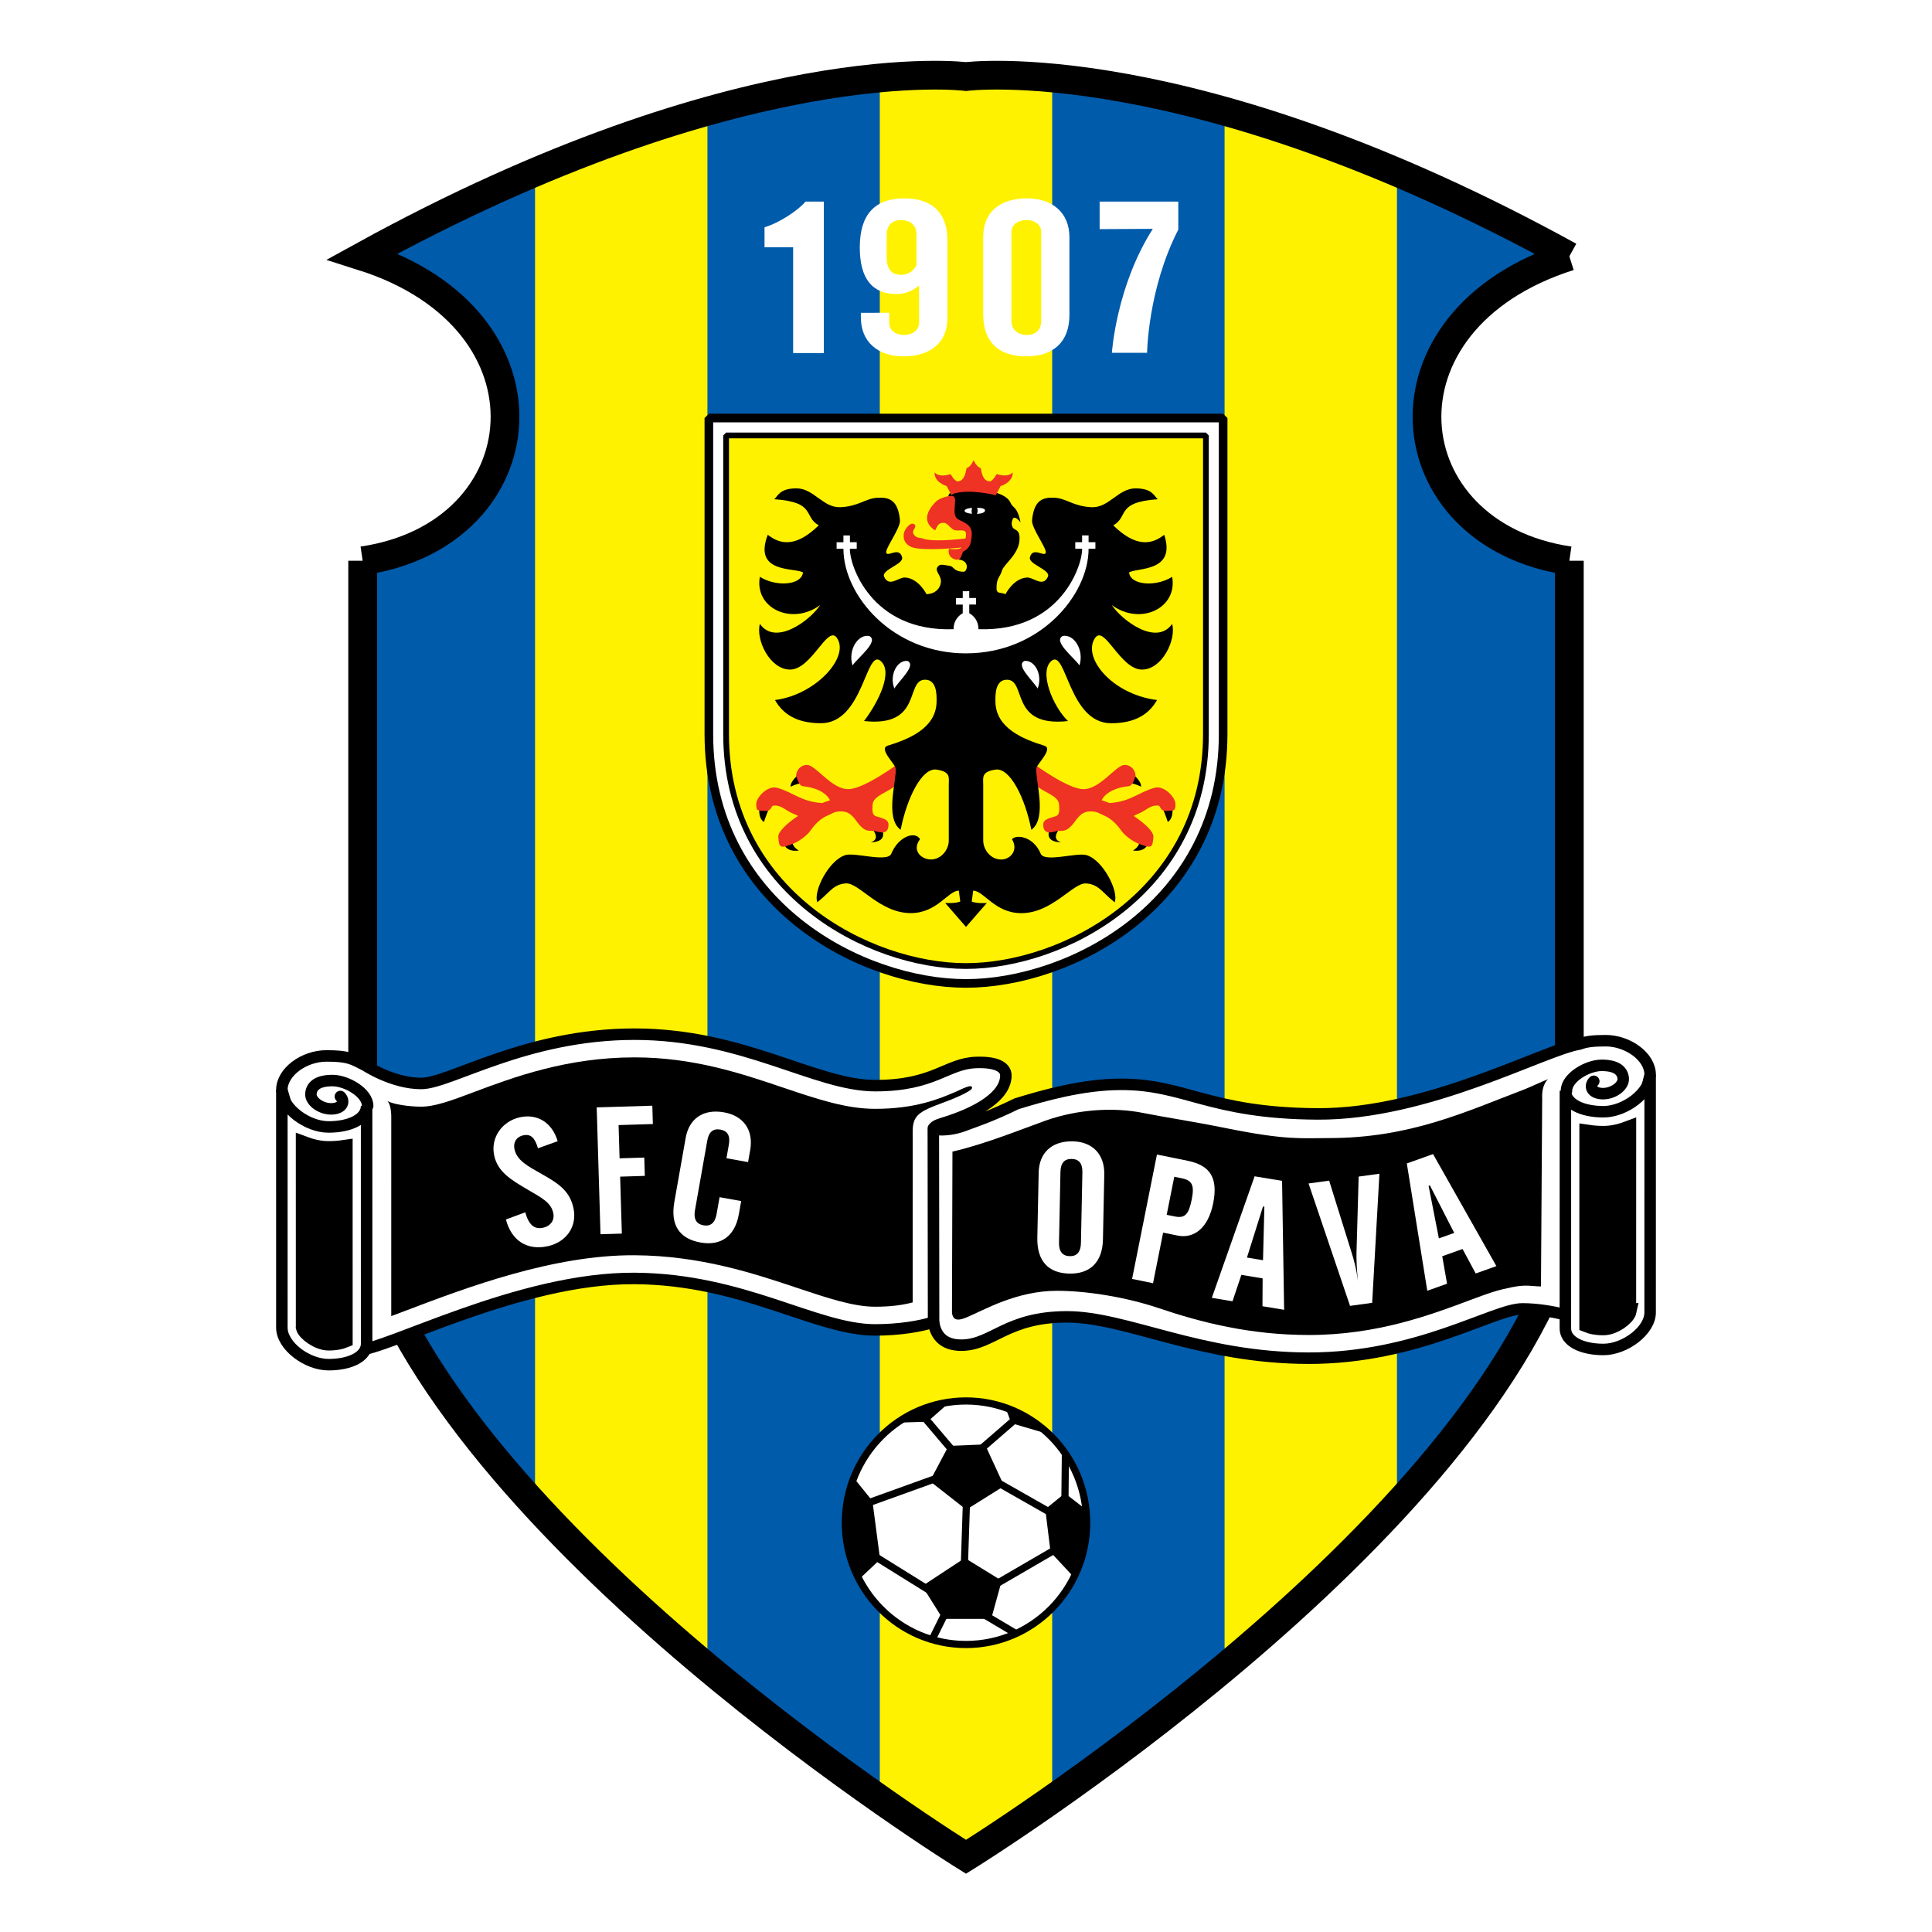 <?xml version="1.0" encoding="utf-8"?>
<!-- Generator: Adobe Illustrator 13.0.0, SVG Export Plug-In . SVG Version: 6.00 Build 14948)  -->
<!DOCTYPE svg PUBLIC "-//W3C//DTD SVG 1.0//EN" "http://www.w3.org/TR/2001/REC-SVG-20010904/DTD/svg10.dtd">
<svg version="1.0" id="Layer_1" xmlns="http://www.w3.org/2000/svg" xmlns:xlink="http://www.w3.org/1999/xlink" x="0px" y="0px"
	 width="192.756px" height="192.756px" viewBox="0 0 192.756 192.756" enable-background="new 0 0 192.756 192.756"
	 xml:space="preserve">
<g>
	<polygon fill-rule="evenodd" clip-rule="evenodd" fill="#FFFFFF" points="0,0 192.756,0 192.756,192.756 0,192.756 0,0 	"/>
	<path fill-rule="evenodd" clip-rule="evenodd" fill="#005BAB" d="M156.574,25.573C118.736,4.746,96.378,7.638,96.378,7.638
		S74.02,4.746,36.182,25.573c20.065,6.364,17.772,27.771,0,30.375v66.533c8.313,30.664,60.196,62.773,60.196,62.773
		s51.884-32.109,60.196-62.773V55.948C138.802,53.344,136.509,31.938,156.574,25.573L156.574,25.573z"/>
	<path fill-rule="evenodd" clip-rule="evenodd" fill="#FFF200" d="M70.58,166.117V11.176c-5.068,1.433-10.818,3.41-17.199,6.126
		v132.522C58.769,155.732,64.784,161.262,70.58,166.117L70.58,166.117z"/>
	<path fill-rule="evenodd" clip-rule="evenodd" fill="#FFF200" d="M87.778,179.303c5.358,3.768,8.887,5.951,8.887,5.951
		s3.276-2.027,8.312-5.549V7.75c-5.436-0.484-8.312-0.112-8.312-0.112s-3.081-0.398-8.887,0.166V179.303L87.778,179.303z"/>
	<path fill-rule="evenodd" clip-rule="evenodd" fill="#FFF200" d="M122.177,166.598c5.766-4.797,11.78-10.279,17.198-16.145V17.062
		c-6.392-2.693-12.143-4.642-17.198-6.045V166.598L122.177,166.598z"/>
	<path fill="none" stroke="#000000" stroke-width="2.866" stroke-miterlimit="2.613" d="M156.574,25.573
		C118.736,4.746,96.378,7.638,96.378,7.638S74.02,4.746,36.182,25.573c20.065,6.364,17.772,27.771,0,30.375 M36.182,55.948v66.533
		 M36.182,122.48c8.313,30.664,60.196,62.773,60.196,62.773s51.884-32.109,60.196-62.773 M156.574,122.48V55.948 M156.574,55.948
		c-17.772-2.604-20.065-24.01,0-30.375"/>
	
		<path fill-rule="evenodd" clip-rule="evenodd" fill="#FFFFFF" stroke="#000000" stroke-width="1.147" stroke-linecap="round" stroke-linejoin="bevel" stroke-miterlimit="2.613" d="
		M160.193,103.83c-1.344,0-2.004,0.107-2.604,0.334c-3.588,0.582-15.137,7.039-26.156,6.971c-10.893-0.068-13.186-2.99-19.685-2.951
		c-3.821,0.023-7.644,1.119-10.319,1.938c-2.651,1.303-4.358,1.832-5.231,2.17c-1.863,0.725-4.299,0.434-2.15-0.217
		c3.583-1.084,6.307-2.748,6.307-4.773c0-0.682-0.646-1.373-2.938-1.301c-3.008,0.096-4.156,2.314-10.104,2.314
		c-5.948,0-13.114-5.135-24.007-5.135c-10.893,0-18.417,4.918-21.283,4.918c-2.867,0-5.59-1.809-5.59-1.809
		c-1.29-0.65-1.647-0.939-3.869-0.939s-4.443,1.59-4.443,3.398l7.524,25.963c2.867,0,16.125-7.232,27.662-7.16
		c10.893,0.068,18.059,5.135,24.007,5.135c2.381,0,4.561-0.357,5.831-0.789c0.147,1.088,0.771,2.375,2.912,2.309
		c3.009-0.096,4.442-2.822,10.391-2.822s13.258,4.123,24.15,4.123s18.417-4.916,21.284-4.918c3.01-0.002,6.02,1.086,6.02,1.086
		c0.496,0.348,6.736-24.445,6.736-24.445C164.637,105.422,162.415,103.83,160.193,103.83L160.193,103.83z"/>
	
		<path fill-rule="evenodd" clip-rule="evenodd" fill="#FFFFFF" stroke="#000000" stroke-width="1.147" stroke-linecap="round" stroke-linejoin="bevel" stroke-miterlimit="2.613" d="
		M36.576,110.338c0,1.303-1.648,2.098-3.798,2.098c-2.15,0-4.658-1.879-4.658-3.688l0.002,23.717c0,1.809,2.508,3.689,4.658,3.689
		s3.798-0.795,3.798-2.098L36.576,110.338L36.576,110.338z"/>
	<path fill-rule="evenodd" clip-rule="evenodd" stroke="#000000" stroke-width="1.8" stroke-miterlimit="2.613" d="M30.416,132.465
		c0,0,0-0.016,0-0.041c-0.001-0.002-0.003-0.006-0.004-0.008C30.412,132.416,30.416,132.434,30.416,132.465L30.416,132.465z"/>
	<path fill-rule="evenodd" clip-rule="evenodd" stroke="#000000" stroke-width="1.8" stroke-miterlimit="2.613" d="M32.778,114.75
		c-0.771,0-1.581-0.162-2.364-0.453c0.001,6.773,0.002,17.418,0.002,18.127c0.117,0.449,1.322,1.416,2.364,1.416
		c0.754,0,1.244-0.127,1.505-0.234c0-2.299-0.001-12.891-0.002-18.961C33.818,114.713,33.318,114.75,32.778,114.75L32.778,114.75z"
		/>
	<path fill-rule="evenodd" clip-rule="evenodd" d="M87.312,110.629c-2.9,0-5.802-0.98-9.162-2.113
		c-4.197-1.418-8.954-3.021-14.845-3.021c-6.788,0-12.12,1.998-16.013,3.459c-2.256,0.848-3.887,1.457-5.271,1.457
		c-1.206,0-2.724-0.215-3.374-0.561c0.435,0.416,0.389,1.719,0.389,1.719l-0.001,19.738c0.536-0.199,1.086-0.408,1.619-0.609
		c5.782-2.195,14.52-5.512,22.665-5.461c6.602,0.041,11.938,1.828,16.228,3.264c3.001,1.004,5.593,1.871,7.764,1.871
		c1.605,0,2.782-0.174,3.746-0.43l0.001-16.928c-0.021-1.734,0.553-2.096,3.133-3.037c0.612-0.223,2.795-1.084,2.795-1.445
		c0-0.445-1.068,0.156-1.72,0.434C93.661,109.648,91.308,110.629,87.312,110.629L87.312,110.629z"/>
	
		<path fill-rule="evenodd" clip-rule="evenodd" fill="#FFFFFF" stroke="#000000" stroke-width="1.147" stroke-linecap="round" stroke-linejoin="bevel" stroke-miterlimit="2.613" d="
		M156.181,108.82c0,1.301,1.647,2.098,3.798,2.098c2.149,0,4.658-1.881,4.658-3.689l-0.003,23.719c0,1.807-2.509,3.688-4.658,3.688
		s-3.798-0.795-3.798-2.098L156.181,108.82L156.181,108.82z"/>
	<path fill-rule="evenodd" clip-rule="evenodd" stroke="#000000" stroke-width="1.8" stroke-miterlimit="2.613" d="
		M162.345,130.896c-0.001,0.004-0.004,0.006-0.005,0.008v0.043C162.34,130.914,162.344,130.896,162.345,130.896L162.345,130.896z"/>
	<path fill-rule="evenodd" clip-rule="evenodd" stroke="#000000" stroke-width="1.8" stroke-miterlimit="2.613" d="
		M159.979,113.232c-0.541,0-1.041-0.039-1.506-0.107c0,6.072-0.002,16.664-0.002,18.963c0.262,0.105,0.751,0.232,1.505,0.232
		c1.043,0,2.247-0.967,2.364-1.416l0.003-18.127C161.559,113.07,160.749,113.232,159.979,113.232L159.979,113.232z"/>
	<path fill-rule="evenodd" clip-rule="evenodd" d="M104.297,111.811c3.249-1.158,6.879-1.352,9.746-0.773
		c2.129,0.432,4.586,0.773,8.408,1.543c5.926,1.197,7.453,0.965,10.129,0.965c8.145,0,13.716-2.66,19.498-4.855
		c0.531-0.201,1.848-0.826,2.382-1.025c0,0-0.668,0.48-0.596,1.928l-0.121,18.754c-0.859,0-1.433-0.219-2.866,0.072
		c-1.356,0.273-2.011,0.467-4.267,1.314c-3.895,1.461-9.227,3.459-16.014,3.459c-5.891,0-10.78-1.26-14.978-2.676
		c-3.359-1.133-7.275-1.734-10.176-1.734c-3.994,0-7.279,1.92-8.886,2.602c-0.651,0.279-1.481,0.58-1.577-0.434l0.048-16.055
		C98.373,114.123,102.155,112.572,104.297,111.811L104.297,111.811z"/>
	<path fill-rule="evenodd" clip-rule="evenodd" fill="#FFFFFF" d="M52.404,120.953c0.344,1.227,0.892,1.732,1.771,1.539
		c0.764-0.168,1.179-0.752,1.024-1.471c-0.223-1.035-1.122-1.498-2.448-2.273c-1.807-1.053-3.096-1.836-3.446-3.467
		c-0.384-1.787,0.805-3.424,2.562-3.809c1.72-0.377,3.206,0.492,3.773,2.387l-1.968,0.705c-0.307-1.053-0.714-1.459-1.479-1.291
		c-0.649,0.143-1.014,0.68-0.863,1.381c0.241,1.123,1.301,1.68,2.711,2.473c1.708,0.965,2.806,1.697,3.175,3.416
		c0.391,1.822-0.713,3.385-2.567,3.791c-2.025,0.443-3.611-0.514-4.173-2.666L52.404,120.953L52.404,120.953z"/>
	<polygon fill-rule="evenodd" clip-rule="evenodd" fill="#FFFFFF" points="59.533,110.484 65.082,110.316 65.137,112.145 
		61.717,112.25 61.816,115.566 64.279,115.49 64.334,117.318 61.871,117.395 62.042,123.076 59.912,123.141 59.533,110.484 	"/>
	<path fill-rule="evenodd" clip-rule="evenodd" fill="#FFFFFF" d="M68.409,113.533c0.343-1.943,1.768-2.926,3.845-2.551
		c1.906,0.342,2.948,1.75,2.592,3.764l-0.212,1.199l-2.156-0.387l0.243-1.377c0.153-0.865-0.138-1.355-0.85-1.482
		c-0.712-0.129-1.153,0.229-1.306,1.094l-1.229,6.957c-0.153,0.865,0.134,1.373,0.847,1.5c0.712,0.129,1.156-0.246,1.309-1.111
		l0.299-1.695l2.156,0.387l-0.231,1.307c-0.39,2.207-1.795,3.193-3.835,2.826c-2.116-0.381-3.004-1.76-2.603-4.037L68.409,113.533
		L68.409,113.533z"/>
	<path fill-rule="evenodd" clip-rule="evenodd" fill="#FFFFFF" d="M107.846,124.023c-0.019,0.879-0.399,1.32-1.122,1.305
		c-0.724-0.016-1.085-0.471-1.067-1.35l0.145-7.064c0.018-0.879,0.397-1.303,1.121-1.287s1.086,0.453,1.067,1.332L107.846,124.023
		L107.846,124.023z M103.628,116.994l-0.133,6.49c-0.047,2.312,1.082,3.539,3.192,3.584c2.071,0.043,3.309-1.152,3.354-3.393
		l0.133-6.492c0.042-2.045-1.204-3.271-3.139-3.312C104.926,113.828,103.669,115.021,103.628,116.994L103.628,116.994z"/>
	<path fill-rule="evenodd" clip-rule="evenodd" fill="#FFFFFF" d="M116.4,121.203l0.758-3.799l0.747,0.154
		c1.054,0.213,1.272,0.715,0.996,2.104c-0.288,1.441-0.642,1.918-1.678,1.707L116.4,121.203L116.4,121.203z M112.949,127.6
		l2.089,0.426l1.007-5.047l1.438,0.293c1.667,0.338,3.068-0.785,3.554-3.211c0.505-2.533-0.281-3.789-2.542-4.25l-3.067-0.623
		L112.949,127.6L112.949,127.6z"/>
	<path fill-rule="evenodd" clip-rule="evenodd" fill="#FFFFFF" d="M124.409,125.467l1.602-5.096l0.136,0.023l-0.136,5.338
		L124.409,125.467L124.409,125.467z M120.904,129.486l2.063,0.342l0.885-2.635l2.121,0.352l-0.017,2.777l2.162,0.357l-0.206-12.865
		l-2.739-0.453L120.904,129.486L120.904,129.486z"/>
	<path fill-rule="evenodd" clip-rule="evenodd" fill="#FFFFFF" d="M132.609,117.793l2.265,7.256c0.207,0.658,0.438,1.496,0.585,2.58
		l0.031,0.23c-0.135-1.285-0.165-2.238-0.152-2.875l0.216-7.596l2.072-0.285l-0.724,12.879l-2.208,0.305l-4.138-12.211
		L132.609,117.793L132.609,117.793z"/>
	<path fill-rule="evenodd" clip-rule="evenodd" fill="#FFFFFF" d="M143.557,123.553l-1.027-5.244l0.129-0.045l2.43,4.744
		L143.557,123.553L143.557,123.553z M142.4,128.779l1.973-0.703l-0.481-2.74l2.027-0.723l1.312,2.443l2.063-0.736l-6.318-11.176
		l-2.617,0.934L142.4,128.779L142.4,128.779z"/>
	
		<line fill="none" stroke="#000000" stroke-width="1.147" stroke-linecap="round" stroke-linejoin="round" stroke-miterlimit="2.613" x1="93.144" y1="131.896" x2="93.118" y2="112.58"/>
	
		<path fill="none" stroke="#000000" stroke-width="1.147" stroke-linecap="round" stroke-linejoin="bevel" stroke-miterlimit="2.613" d="
		M33.96,109.398c0.43,0.434,0.287,1.158-0.789,1.23c-1.075,0.07-2.222-0.725-2.15-1.52s0.717-1.301,2.15-1.301
		s3.511,1.229,3.511,2.529 M159.011,107.881c-0.43,0.434-0.286,1.156,0.788,1.229c1.075,0.072,2.222-0.723,2.15-1.52
		c-0.072-0.795-0.718-1.301-2.15-1.301s-3.511,1.229-3.511,2.531"/>
	
		<path fill-rule="evenodd" clip-rule="evenodd" fill="#FFFFFF" stroke="#000000" stroke-width="0.717" stroke-miterlimit="2.613" d="
		M96.378,164.072c6.649,0,12.039-5.439,12.039-12.15c0-6.709-5.39-12.148-12.039-12.148c-6.648,0-12.039,5.439-12.039,12.148
		C84.339,158.633,89.729,164.072,96.378,164.072L96.378,164.072z"/>
	<path fill-rule="evenodd" clip-rule="evenodd" d="M85.657,157.611l2.15-2.025l-0.765-5.834l-1.911-2.361
		C83.078,153.127,85.657,157.611,85.657,157.611L85.657,157.611z"/>
	<path fill-rule="evenodd" clip-rule="evenodd" d="M89.479,141.941l3.058-0.096l2.246-1.977
		C91.677,140.303,89.479,141.941,89.479,141.941L89.479,141.941z"/>
	<path fill-rule="evenodd" clip-rule="evenodd" d="M100.324,140.447l0.573,1.543l3.774,1.109
		C102.475,141.025,100.324,140.447,100.324,140.447L100.324,140.447z"/>
	<path fill-rule="evenodd" clip-rule="evenodd" d="M108.303,150.572l-2.055-1.592l-1.959,1.592l0.526,4.291l2.34,2.508
		C108.924,153.609,108.303,150.572,108.303,150.572L108.303,150.572z"/>
	<polygon fill-rule="evenodd" clip-rule="evenodd" points="94.639,144.258 92.776,147.775 96.406,150.621 100.181,148.258 
		98.27,144.111 94.639,144.258 	"/>
	<polygon fill-rule="evenodd" clip-rule="evenodd" points="96.263,155.441 92.012,158.238 94.066,161.516 98.891,161.516 
		99.942,157.707 96.263,155.441 	"/>
	<path fill="none" stroke="#000000" stroke-width="0.717" stroke-miterlimit="2.613" d="M86.613,149.945l7.357-2.65
		 M87.234,155.25l5.733,3.566 M94.257,161.035l-1.242,2.506 M98.079,161.035l3.248,1.928 M105.341,154.574l-5.972,3.471
		 M96.216,156.166l0.239-7.232 M99.465,147.873l5.254,2.988 M106.248,149.656l0.048-4.58 M101.232,141.654l-3.393,2.939
		 M94.926,144.594l-2.866-3.375"/>
	
		<path fill-rule="evenodd" clip-rule="evenodd" fill="#FFFFFF" stroke="#000000" stroke-width="0.86" stroke-linejoin="bevel" stroke-miterlimit="2.613" d="
		M70.723,41.708v31.531c0,17.068,15.335,24.878,25.655,24.878s25.655-7.811,25.655-24.878V41.708H70.723L70.723,41.708z"/>
	
		<path fill-rule="evenodd" clip-rule="evenodd" fill="#FFF200" stroke="#000000" stroke-width="0.573" stroke-linejoin="bevel" stroke-miterlimit="2.613" d="
		M72.443,43.444v29.795c0,15.788,14.283,23.142,23.935,23.142c9.653,0,23.936-7.354,23.936-23.142V43.444H72.443L72.443,43.444z"/>
	<path fill-rule="evenodd" clip-rule="evenodd" d="M79.752,77.193c0,0-0.955,0.771-0.86,1.302c0.478-0.29,1.386-0.434,1.386-0.434
		L79.752,77.193L79.752,77.193z"/>
	<path fill-rule="evenodd" clip-rule="evenodd" d="M75.788,80.423c0,0-0.239,1.157,0.43,1.591c0.191-0.626,0.621-1.639,0.621-1.639
		L75.788,80.423L75.788,80.423z"/>
	<path fill-rule="evenodd" clip-rule="evenodd" d="M78.176,84.087c0,0,0.143,0.964,1.529,0.771
		c-0.717-0.386-0.669-0.964-0.669-0.964L78.176,84.087L78.176,84.087z"/>
	<path fill-rule="evenodd" clip-rule="evenodd" d="M87.922,82.592c0,0,0.86,1.398-1.051,1.447c1.194-0.386-0.048-1.542-0.048-1.542
		L87.922,82.592L87.922,82.592z"/>
	<path fill-rule="evenodd" clip-rule="evenodd" d="M112.977,77.19c0,0,0.956,0.771,0.86,1.302c-0.478-0.289-1.386-0.434-1.386-0.434
		L112.977,77.19L112.977,77.19z"/>
	<path fill-rule="evenodd" clip-rule="evenodd" d="M116.942,80.421c0,0,0.239,1.157-0.43,1.591
		c-0.191-0.626-0.621-1.639-0.621-1.639L116.942,80.421L116.942,80.421z"/>
	<path fill-rule="evenodd" clip-rule="evenodd" d="M114.553,84.085c0,0-0.143,0.964-1.528,0.771
		c0.717-0.386,0.669-0.964,0.669-0.964L114.553,84.085L114.553,84.085z"/>
	<path fill-rule="evenodd" clip-rule="evenodd" d="M104.808,82.59c0,0-0.86,1.398,1.051,1.446c-1.194-0.386,0.048-1.542,0.048-1.542
		L104.808,82.59L104.808,82.59z"/>
	<path fill-rule="evenodd" clip-rule="evenodd" fill="#EE3224" d="M115.221,78.589c-1.652,0.458-2.379,1.384-4.521,1.533
		c-0.267-0.108-0.53-0.204-0.783-0.28c0.287-0.627,1.194-1.253,2.676-1.398c0.406-0.04,0.525-0.578,0.669-0.916
		c0.144-0.337-0.239-1.253-1.099-1.205c-0.86,0.048-2.437,2.459-4.108,2.411c-1.579-0.045-4.969-2.555-4.969-2.555
		s-0.309,1.471,0.144,2.025c0.669,0.82,2.389,1.109,2.437,2.073c0.023,0.481,0.096,1.012-0.335,1.157
		c-0.727,0.245-1.338,0.29-1.242,1.013c0.106,0.801,0.781,0.623,1.29,0.482c0.525-0.145,0.956,0.289,1.863-0.964
		c0.419-0.579,0.812-1.012,1.528-1.012c0.717,0,0.765,0.145,1.528,0.481c0.493,0.218,1.084,0.736,1.577,1.446
		c0.335,0.482,1.146,1.061,1.625,1.254c1.444,0.583,1.48,0.434,1.576-0.627c0.045-0.497-0.817-1.333-1.972-2.102
		c0.302-0.172,0.558-0.224,1.017-0.501c0.478-0.29,0.812-0.579,1.434-0.53c0.285,0.021,0.143,0.579,0.859,0.53
		s0.859,0.048,0.859-0.675C117.274,79.505,116.096,78.346,115.221,78.589L115.221,78.589z"/>
	<path fill-rule="evenodd" clip-rule="evenodd" fill="#EE3224" d="M84.673,78.735c-1.672,0.048-3.249-2.362-4.109-2.41
		c-0.859-0.049-1.242,0.868-1.099,1.205c0.143,0.338,0.263,0.877,0.669,0.917c1.481,0.145,2.389,0.771,2.675,1.398
		c-0.252,0.076-0.516,0.172-0.782,0.279c-2.142-0.148-2.868-1.075-4.521-1.533c-0.875-0.243-2.055,0.916-2.055,1.639
		s0.143,0.626,0.86,0.675c0.716,0.048,0.575-0.508,0.86-0.53c0.621-0.048,0.956,0.241,1.433,0.53
		c0.459,0.278,0.715,0.329,1.017,0.501c-1.154,0.77-2.017,1.605-1.972,2.103c0.096,1.061,0.132,1.209,1.577,0.626
		c0.478-0.193,1.29-0.771,1.624-1.254c0.493-0.71,1.083-1.229,1.576-1.446c0.765-0.337,0.813-0.482,1.529-0.482
		s1.109,0.434,1.528,1.013c0.908,1.253,1.338,0.819,1.863,0.964c0.51,0.14,1.184,0.319,1.29-0.482
		c0.096-0.723-0.516-0.768-1.242-1.013c-0.43-0.145-0.358-0.675-0.334-1.157c0.048-0.964,1.768-1.253,2.437-2.073
		c0.452-0.553,0.143-2.025,0.143-2.025S86.252,78.69,84.673,78.735L84.673,78.735z"/>
	<path fill-rule="evenodd" clip-rule="evenodd" d="M100.319,59.283c0,0,0.788-1.591,2.15-1.663c0.644-0.034,1.576,1.012,2.078-0.072
		c0.326-0.706-1.98-1.24-1.792-1.953c0.286-1.085,1.434,0,1.577-0.434c0.143-0.434-1.434-2.459-1.362-3.254
		c0.189-2.09,1.146-2.314,2.294-2.242c1.146,0.072,1.859,0.864,3.654,0.94c1.72,0.072,2.651-1.88,4.371-1.88
		s1.863,0.796,2.222,1.085c-4.228,0.289-2.866,1.735-4.443,2.604c2.15,2.097,3.727,2.025,5.089,0.94
		c1.218,3.759-2.724,3.254-3.512,3.761c0.144,1.302,2.723,1.446,4.3,0.434c0.573,3.11-3.153,4.917-6.021,2.82
		c1.004,1.519,4.443,4.123,6.021,1.88c0.43,1.591-1.004,4.556-3.01,4.556c-2.15,0-3.729-4.464-4.658-3.182
		c-1.361,1.88,1.576,5.639,6.163,6.22c-0.789,1.374-2.124,2.314-4.587,2.314c-4.228,0-4.469-7.463-5.947-6.219
		c-1.29,1.084,0.144,4.554,1.647,6.002c-5.876,0.651-4.084-4.122-6.091-4.122c-1.156,0-1.169,1.443-1.146,2.242
		c0.071,2.603,2.764,3.684,4.873,4.339c0.932,0.289-0.717,1.808-0.789,2.241c-0.164,1.001,1.147,4.99-0.501,6.147
		c-0.646-3.254-2.149-6.219-3.583-6.002s-1.219,0.795-1.219,1.519v5.569c0,0.868,0.717,1.88,1.792,1.88
		c0.931,0,1.744-0.941,1.074-2.024c0.431-0.508,2.15-0.29,2.867,1.446c0.375,0.908,3.604-0.157,4.586,0.145
		c1.648,0.506,3.225,3.616,2.795,4.701c-1.218-0.94-1.576-1.808-2.866-1.88s-3.368,2.965-6.45,2.965
		c-2.651,0-3.727-2.242-4.801-2.242l-0.143,1.085c0.501,0.217,1.504,0.145,1.504,0.145l-2.078,2.385L94.3,90.089
		c0,0,1.003,0.072,1.505-0.145l-0.143-1.085c-1.075,0-2.15,2.242-4.801,2.242c-3.082,0-5.16-3.038-6.45-2.965
		c-1.29,0.072-1.648,0.94-2.867,1.88c-0.43-1.085,1.147-4.194,2.795-4.701c0.982-0.301,4.212,0.764,4.586-0.145
		c0.716-1.735,2.389-2.29,2.867-1.446c-0.86,1.133,0.144,2.025,1.075,2.025c1.075,0,1.792-1.013,1.792-1.88v-5.568
		c0-0.723,0.215-1.302-1.218-1.519c-1.433-0.217-2.938,2.748-3.583,6.002c-1.648-1.157-0.336-5.146-0.502-6.146
		c-0.071-0.434-1.72-1.953-0.788-2.242c2.11-0.656,4.802-1.736,4.873-4.339c0.022-0.798,0.009-2.242-1.146-2.242
		c-2.007,0-0.215,4.772-6.091,4.122c1.433-1.88,2.938-4.918,1.648-6.002c-1.479-1.245-1.72,6.219-5.947,6.219
		c-2.463,0-3.799-0.94-4.587-2.314c4.084-0.506,7.524-4.339,6.163-6.22c-0.928-1.282-2.508,3.182-4.658,3.182
		c-2.007,0-3.439-2.965-3.01-4.556c1.577,2.242,5.017-0.361,6.02-1.88c-2.867,2.097-6.594,0.289-6.02-2.82
		c1.577,1.012,4.156,0.868,4.299-0.434c-0.788-0.506-5.016,0.145-3.511-3.761c1.362,1.085,2.938,1.157,5.088-0.94
		c-1.577-0.868-0.215-2.314-4.443-2.604c0.358-0.289,0.502-1.084,2.222-1.084s2.652,1.952,4.372,1.88
		c1.795-0.076,2.508-0.868,3.655-0.94c1.146-0.072,2.105,0.152,2.293,2.242c0.072,0.796-1.505,2.821-1.361,3.254
		c0.143,0.434,1.29-0.651,1.576,0.434c0.189,0.713-2.118,1.247-1.792,1.953c0.501,1.085,1.435,0.038,2.078,0.072
		c1.362,0.072,2.15,1.663,2.15,1.663c0.86-0.036,1.362-0.542,1.434-1.193c0.071-0.651-0.609-1.085-0.358-1.482
		c0.251-0.398,0.537-0.253,1.254-0.145c0.428,0.065,0.358,0.579,1.397,0.579c0.325,0,0.681-1.229-0.752-1.229
		c-0.521,0,1.326-2.025,1.326-2.604s-1.827-1.519-1.827-1.519s-0.502-1.631-0.251-2.351c0.215-0.614,5.416-0.891,6.162,0.832
		c0.252,0.579,0.646,0.29,1.004,1.953c-0.573-0.724-0.752-0.398-0.752-0.398s-0.252,0.398-0.072,0.832
		c0.18,0.434,0.742,0.135,0.717,1.229c-0.035,1.519-1.576,2.495-1.756,3.146c-0.179,0.651-0.573,0.723-0.537,1.808
		C99.442,59.292,99.89,59.067,100.319,59.283L100.319,59.283z"/>
	<path fill-rule="evenodd" clip-rule="evenodd" fill="#FFFFFF" d="M97.327,51.271c0.687,0,0.95-0.173,0.95-0.343
		s-0.264-0.271-0.95-0.271c-0.685,0-1.092,0.138-1.092,0.307S96.642,51.271,97.327,51.271L97.327,51.271z"/>
	<path fill-rule="evenodd" clip-rule="evenodd" d="M97.202,51.616c0.168,0,0.34-0.429,0.34-0.669s-0.136-0.524-0.304-0.524
		c-0.168,0-0.304,0.284-0.304,0.524S97.034,51.616,97.202,51.616L97.202,51.616z"/>
	<path fill-rule="evenodd" clip-rule="evenodd" fill="#EE3224" d="M96.736,53.677c0,0-3.593,0.495-4.729,0.036
		c-0.179-0.072-0.549,0.009-0.824-0.362c-0.322-0.434,0.349-0.733,0.071-1.012c-0.358-0.362-1.003,0.434-1.074,0.868
		c-0.089,0.537,0.058,1.024,0.681,1.338c1.003,0.506,5.303,0.072,5.482,0.036S96.736,53.677,96.736,53.677L96.736,53.677z"/>
	<path fill-rule="evenodd" clip-rule="evenodd" fill="#EE3224" d="M95.124,49.519c-0.273-0.138-1.314,0.121-1.72,0.506
		c-0.609,0.579-1.648,1.917-0.107,2.893c0.25-0.47,0.322-0.759,0.824-0.759c0.502,0,0.717,0.723,1.29,0.759
		c0.574,0.036,1.003-0.145,0.967,0.47c-0.019,0.325-0.036,0.325-0.25,0.615c-0.215,0.289,0.071,0.542-0.251,0.687
		c-0.322,0.145-0.896,0.108-1.182,0.072c-0.18,0.362,0.071,1.049,0.824,1.085c0.431,0,0.452-0.752,0.609-0.832
		c0.645-0.325,0.758-0.813,0.824-1.591c0.107-1.266-1.092-1.32-1.505-1.736C94.945,51.181,95.554,49.735,95.124,49.519
		L95.124,49.519z"/>
	<path fill-rule="evenodd" clip-rule="evenodd" fill="#EE3224" d="M99.443,47.294c0,0-0.401,0.751-0.723,0.728
		c-0.628-0.046-0.77-0.749-0.874-1.324c-0.43-0.108-0.706-0.787-0.706-0.787c0.004-0.013-0.275,0.68-0.706,0.789
		c-0.104,0.574-0.246,1.278-0.874,1.324c-0.321,0.023-0.723-0.728-0.723-0.728s-1.072,0.414-1.592-0.163
		c-0.052,0.997,1.208,1.366,1.208,1.366l0.476,0.912l0.194-0.146c1.579-0.529,4.229,0.145,4.229,0.145l0.476-0.912
		c0,0,1.26-0.371,1.208-1.366C100.517,47.708,99.443,47.294,99.443,47.294L99.443,47.294z"/>
	<path fill-rule="evenodd" clip-rule="evenodd" fill="#FFFFFF" d="M86.728,63.452c-1.13-0.204-2.15,1.398-1.672,2.941
		C85.628,65.573,87.731,63.982,86.728,63.452L86.728,63.452z"/>
	<path fill-rule="evenodd" clip-rule="evenodd" fill="#FFFFFF" d="M90.54,65.944c-1.027-0.108-1.839,1.397-1.31,2.75
		C89.691,67.921,91.475,66.354,90.54,65.944L90.54,65.944z"/>
	<path fill-rule="evenodd" clip-rule="evenodd" fill="#FFFFFF" d="M108.608,54.096v-0.678h-0.648v0.677h-0.68v0.654h0.68
		c0.075,1.468-2.026,8.314-10.339,8.025c0-1.158-0.916-1.591-0.916-1.591l-0.003-0.866h0.68v-0.654h-0.68v-0.678l-0.648,0.002v0.679
		h-0.679v0.654h0.679l-0.002,0.865c0,0-0.916,0.434-0.916,1.591c-8.313,0.29-10.415-6.556-10.34-8.024h0.68v-0.655h-0.679V53.42
		h-0.648v0.678h-0.68v0.655h0.68c0,4.601,4.825,10.434,12.23,10.434v-0.002c7.405,0,12.23-5.834,12.23-10.435h0.68v-0.654H108.608
		L108.608,54.096z"/>
	<path fill-rule="evenodd" clip-rule="evenodd" fill="#FFFFFF" d="M106.029,63.449c1.129-0.204,2.149,1.398,1.672,2.941
		C107.128,65.57,105.025,63.979,106.029,63.449L106.029,63.449z"/>
	<path fill-rule="evenodd" clip-rule="evenodd" fill="#FFFFFF" d="M102.217,65.941c1.027-0.108,1.839,1.397,1.31,2.75
		C103.064,67.918,101.281,66.351,102.217,65.941L102.217,65.941z"/>
	<path fill-rule="evenodd" clip-rule="evenodd" fill="#FFFFFF" d="M76.278,22.673c1.485-0.433,3.394-1.717,4.083-2.557h1.833v15.109
		h-3.063V24.669h-2.854V22.673L76.278,22.673z"/>
	<path fill-rule="evenodd" clip-rule="evenodd" fill="#FFFFFF" d="M91.435,26.493c-0.345,0.602-0.876,0.925-1.54,0.925
		c-0.982,0-1.434-0.603-1.434-1.786v-2.129c0-1.033,0.531-1.548,1.434-1.548c0.876,0,1.54,0.473,1.54,1.398V26.493L91.435,26.493z
		 M85.89,31.684c0,2.418,1.693,3.869,4.238,3.869c2.757,0,4.397-1.429,4.397-3.805V23.99c0-2.764-1.534-4.199-4.292-4.199
		c-2.969,0-4.452,1.627-4.452,4.895c0,3.111,1.244,4.648,3.655,4.648c0.85,0,1.566-0.274,2.257-0.842v3.724
		c0,0.731-0.664,1.204-1.488,1.204c-0.903,0-1.486-0.495-1.486-1.204v-1.011l-2.831,0.007V31.684L85.89,31.684z"/>
	<path fill-rule="evenodd" clip-rule="evenodd" fill="#FFFFFF" d="M100.91,32.005v-8.872c0-0.708,0.664-1.179,1.487-1.179
		c0.903,0,1.487,0.493,1.487,1.2v8.851c0,0.922-0.584,1.415-1.434,1.415C101.574,33.42,100.91,32.906,100.91,32.005L100.91,32.005z
		 M98.098,23.604v7.758c0,2.761,1.529,4.19,4.282,4.19c2.73,0,4.317-1.451,4.317-4.126v-7.758c0-2.443-1.693-3.878-4.237-3.878
		C99.706,19.792,98.098,21.226,98.098,23.604L98.098,23.604z"/>
	<path fill-rule="evenodd" clip-rule="evenodd" fill="#FFFFFF" d="M109.711,20.114h7.848v2.794
		c-3.042,5.927-3.113,12.291-3.113,12.291h-3.512c0,0,0.431-6.653,4.085-12.367l-5.308,0.029V20.114L109.711,20.114z"/>
</g>
</svg>
